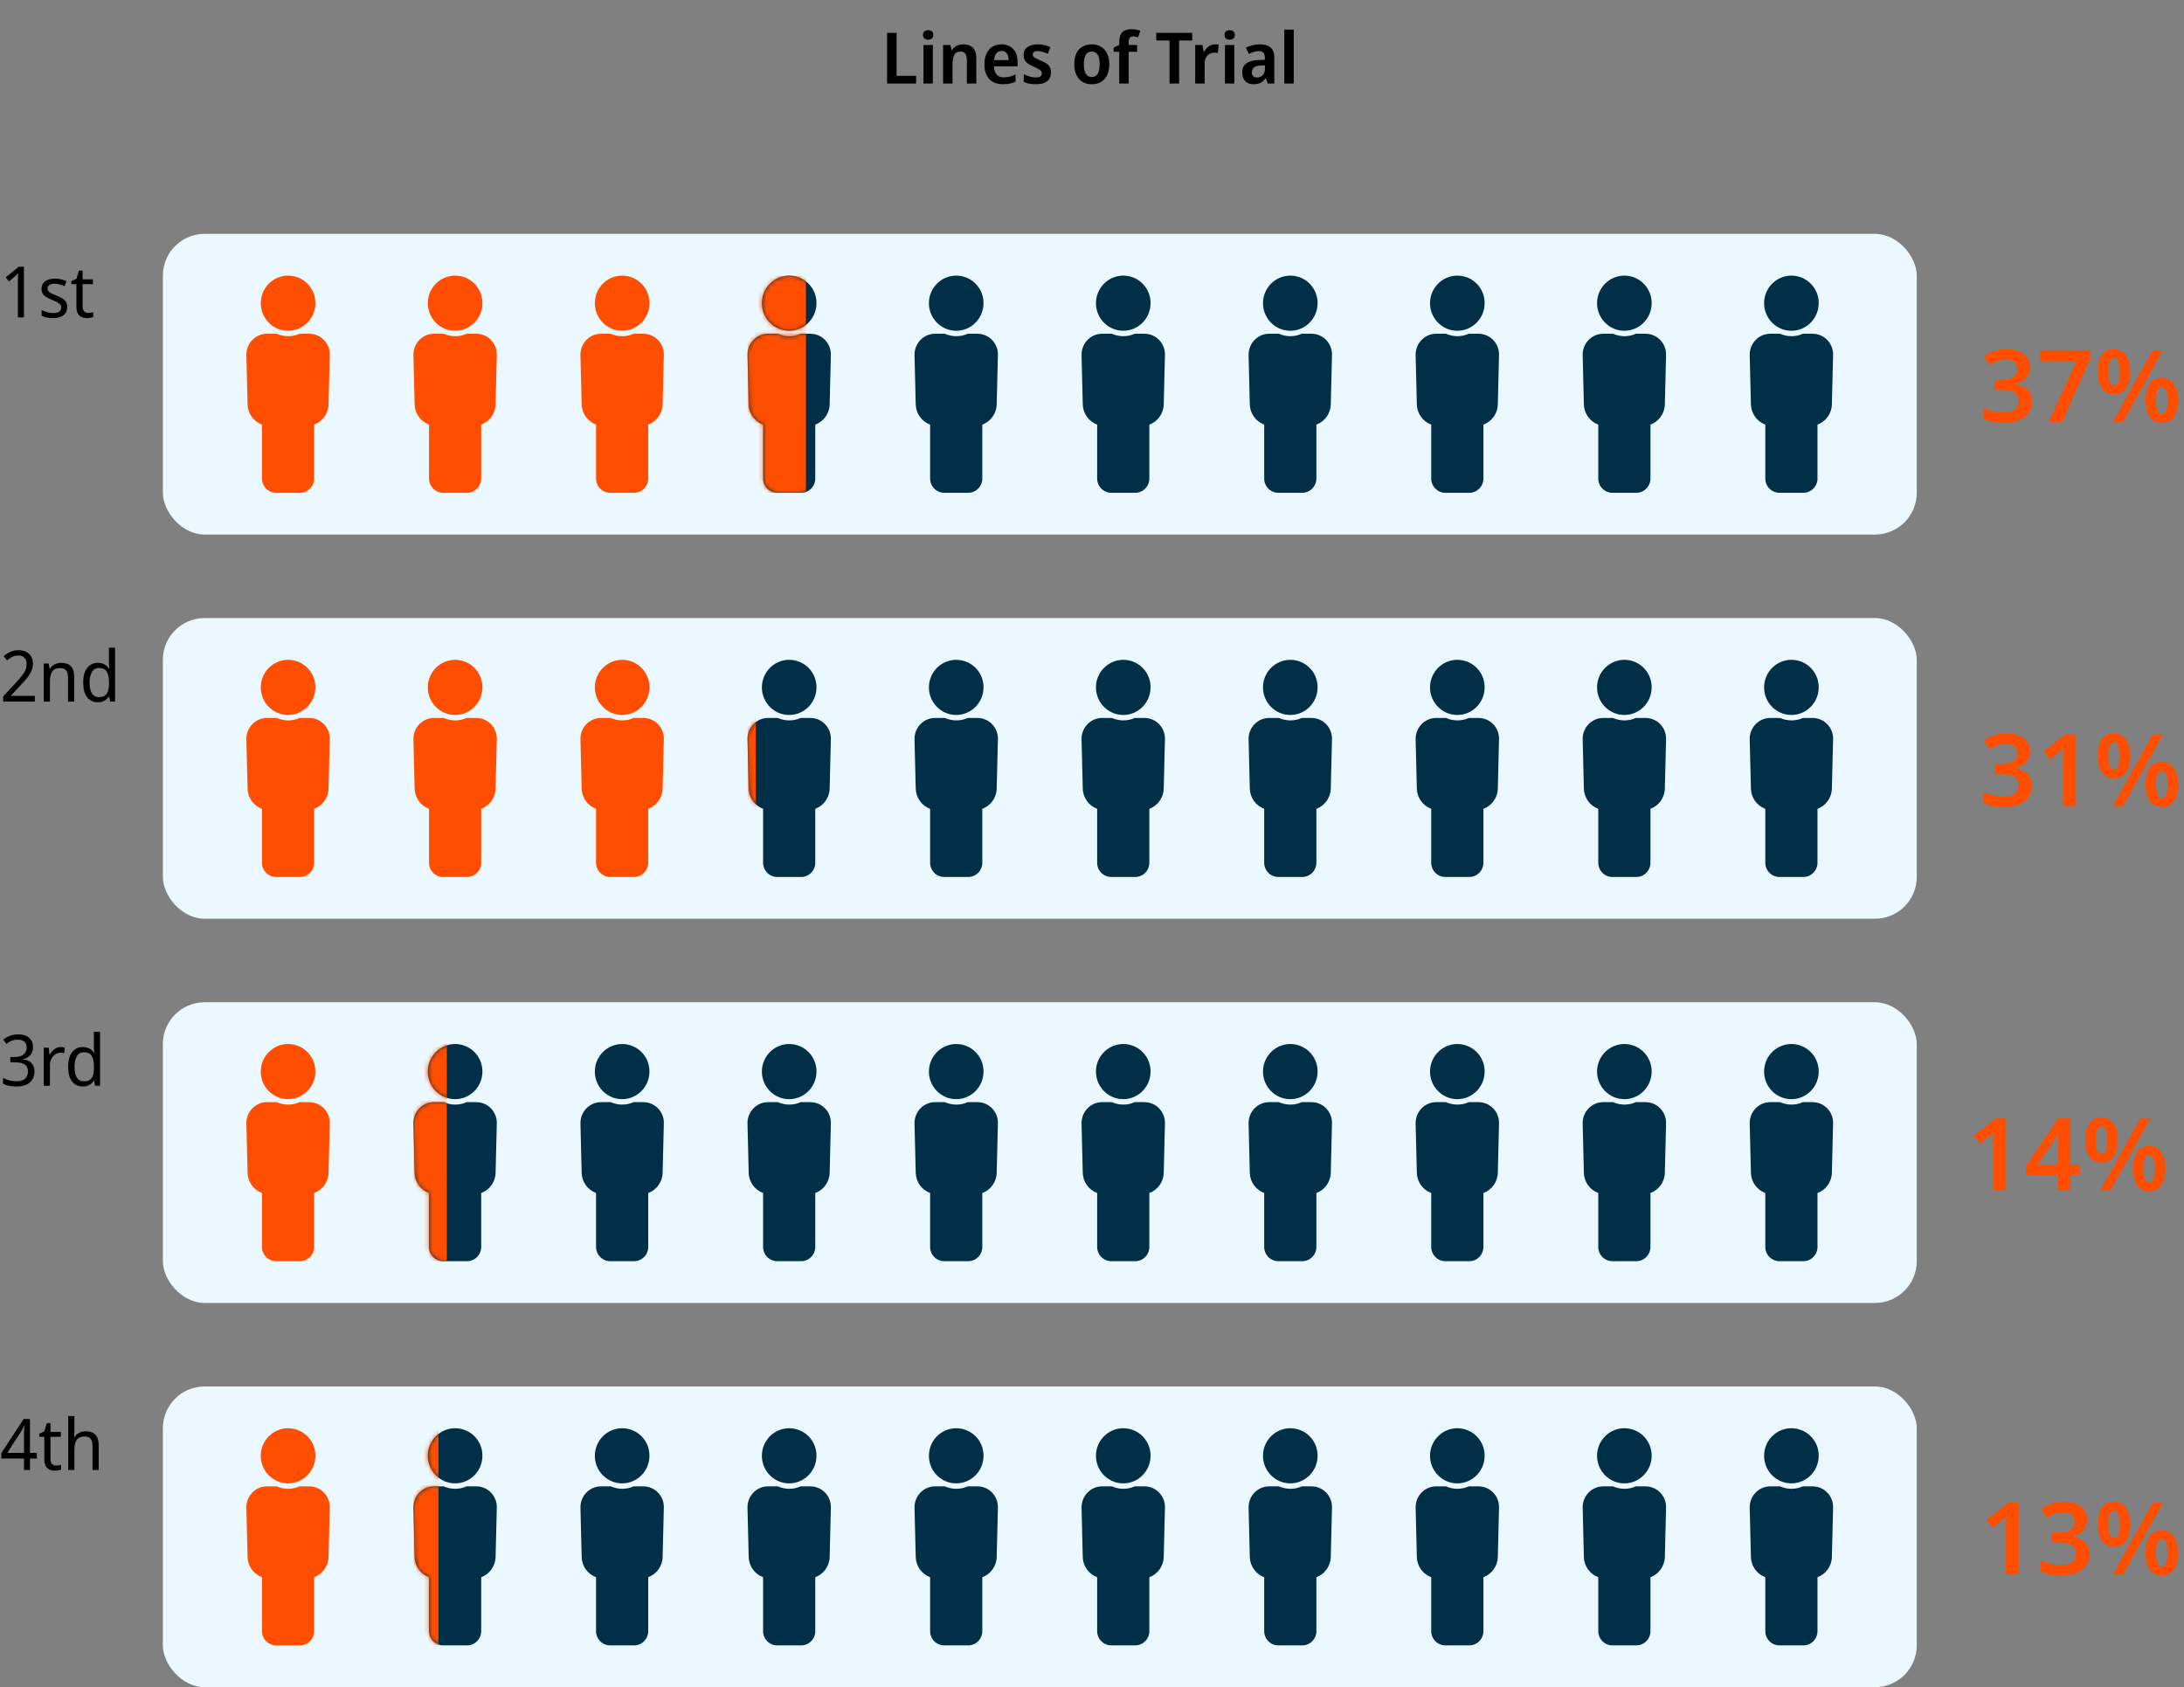<svg width="523" height="404" viewBox="0 0 523 404" fill="none" xmlns="http://www.w3.org/2000/svg">
<rect x="0" y="0" width="523" height="404" fill="#808080" stroke="none"/>
<path d="M212.428 20V7.862H214.706V18.164H219.381V20H212.428ZM223.383 10.786V20H221.139V10.786H223.383ZM222.278 7.233C222.607 7.233 222.89 7.318 223.128 7.488C223.366 7.647 223.485 7.936 223.485 8.355C223.485 8.763 223.366 9.058 223.128 9.239C222.89 9.409 222.607 9.494 222.278 9.494C221.927 9.494 221.632 9.409 221.394 9.239C221.156 9.058 221.037 8.763 221.037 8.355C221.037 7.936 221.156 7.647 221.394 7.488C221.632 7.318 221.927 7.233 222.278 7.233ZM230.682 10.616C231.646 10.616 232.405 10.882 232.96 11.415C233.516 11.948 233.793 12.809 233.793 13.999V20H231.532V14.424C231.532 13.733 231.413 13.217 231.175 12.877C230.937 12.526 230.563 12.35 230.053 12.35C229.294 12.35 228.778 12.622 228.506 13.166C228.234 13.699 228.098 14.475 228.098 15.495V20H225.837V10.786H227.571L227.894 11.993H227.979C228.183 11.676 228.421 11.415 228.693 11.211C228.965 11.007 229.271 10.86 229.611 10.769C229.951 10.667 230.308 10.616 230.682 10.616ZM239.818 10.616C240.611 10.616 241.291 10.786 241.858 11.126C242.436 11.455 242.883 11.931 243.201 12.554C243.518 13.166 243.677 13.914 243.677 14.798V15.886H238.033C238.055 16.725 238.259 17.376 238.645 17.841C239.041 18.294 239.597 18.521 240.311 18.521C240.877 18.521 241.382 18.464 241.824 18.351C242.266 18.226 242.725 18.051 243.201 17.824V19.541C242.77 19.756 242.322 19.915 241.858 20.017C241.393 20.119 240.821 20.17 240.141 20.17C239.279 20.17 238.514 20 237.846 19.66C237.188 19.309 236.673 18.782 236.299 18.079C235.925 17.376 235.738 16.504 235.738 15.461C235.738 14.407 235.908 13.523 236.248 12.809C236.588 12.084 237.064 11.54 237.676 11.177C238.299 10.803 239.013 10.616 239.818 10.616ZM239.852 12.197C239.342 12.197 238.928 12.384 238.611 12.758C238.305 13.121 238.123 13.665 238.067 14.39H241.535C241.535 13.959 241.472 13.58 241.348 13.251C241.223 12.922 241.036 12.667 240.787 12.486C240.549 12.293 240.237 12.197 239.852 12.197ZM251.679 17.331C251.679 17.943 251.543 18.464 251.271 18.895C250.999 19.314 250.596 19.632 250.064 19.847C249.531 20.062 248.862 20.17 248.058 20.17C247.446 20.17 246.913 20.125 246.46 20.034C246.006 19.943 245.57 19.802 245.151 19.609V17.79C245.604 18.005 246.091 18.187 246.613 18.334C247.145 18.481 247.627 18.555 248.058 18.555C248.568 18.555 248.936 18.464 249.163 18.283C249.389 18.102 249.503 17.858 249.503 17.552C249.503 17.371 249.452 17.206 249.35 17.059C249.259 16.912 249.066 16.759 248.772 16.6C248.488 16.43 248.075 16.22 247.531 15.971C246.998 15.733 246.556 15.495 246.205 15.257C245.853 15.019 245.587 14.736 245.406 14.407C245.224 14.067 245.134 13.642 245.134 13.132C245.134 12.305 245.445 11.681 246.069 11.262C246.703 10.831 247.531 10.616 248.551 10.616C249.106 10.616 249.622 10.673 250.098 10.786C250.585 10.888 251.072 11.058 251.56 11.296L250.897 12.877C250.625 12.752 250.347 12.645 250.064 12.554C249.792 12.452 249.525 12.373 249.265 12.316C249.015 12.259 248.766 12.231 248.517 12.231C248.12 12.231 247.82 12.305 247.616 12.452C247.412 12.588 247.31 12.786 247.31 13.047C247.31 13.228 247.361 13.393 247.463 13.54C247.565 13.676 247.757 13.818 248.041 13.965C248.324 14.112 248.726 14.299 249.248 14.526C249.769 14.73 250.211 14.951 250.574 15.189C250.936 15.416 251.208 15.699 251.39 16.039C251.582 16.379 251.679 16.81 251.679 17.331ZM265.634 15.376C265.634 16.147 265.538 16.827 265.345 17.416C265.153 18.005 264.869 18.51 264.495 18.929C264.133 19.337 263.691 19.649 263.169 19.864C262.648 20.068 262.064 20.17 261.418 20.17C260.818 20.17 260.257 20.068 259.735 19.864C259.225 19.649 258.783 19.337 258.409 18.929C258.047 18.51 257.763 18.005 257.559 17.416C257.355 16.827 257.253 16.147 257.253 15.376C257.253 14.356 257.418 13.495 257.746 12.792C258.086 12.078 258.574 11.54 259.208 11.177C259.843 10.803 260.597 10.616 261.469 10.616C262.285 10.616 263.005 10.803 263.628 11.177C264.252 11.54 264.739 12.078 265.09 12.792C265.453 13.495 265.634 14.356 265.634 15.376ZM259.548 15.376C259.548 16.022 259.616 16.577 259.752 17.042C259.888 17.495 260.092 17.841 260.364 18.079C260.648 18.317 261.01 18.436 261.452 18.436C261.894 18.436 262.251 18.317 262.523 18.079C262.807 17.841 263.011 17.495 263.135 17.042C263.271 16.577 263.339 16.022 263.339 15.376C263.339 14.719 263.271 14.169 263.135 13.727C262.999 13.274 262.79 12.934 262.506 12.707C262.234 12.469 261.877 12.35 261.435 12.35C260.767 12.35 260.285 12.611 259.99 13.132C259.696 13.653 259.548 14.401 259.548 15.376ZM272.316 12.401H270.276V20H268.015V12.401H266.689V11.381L268.032 10.769V10.14C268.032 9.347 268.145 8.723 268.372 8.27C268.598 7.817 268.933 7.494 269.375 7.301C269.817 7.097 270.355 6.995 270.99 6.995C271.409 6.995 271.789 7.035 272.129 7.114C272.48 7.182 272.792 7.261 273.064 7.352L272.52 8.95C272.35 8.893 272.157 8.842 271.942 8.797C271.738 8.74 271.522 8.712 271.296 8.712C270.944 8.712 270.684 8.842 270.514 9.103C270.355 9.364 270.276 9.726 270.276 10.191V10.786H272.316V12.401ZM282.355 20H280.06V9.698H276.898V7.862H285.5V9.698H282.355V20ZM290.926 10.616C291.085 10.616 291.249 10.622 291.419 10.633C291.589 10.644 291.731 10.667 291.844 10.701L291.64 12.69C291.527 12.667 291.391 12.65 291.232 12.639C291.085 12.616 290.926 12.605 290.756 12.605C290.473 12.605 290.195 12.662 289.923 12.775C289.651 12.877 289.407 13.036 289.192 13.251C288.977 13.455 288.801 13.721 288.665 14.05C288.54 14.379 288.478 14.77 288.478 15.223V20H286.217V10.786H287.951L288.257 12.384H288.376C288.546 12.055 288.756 11.761 289.005 11.5C289.266 11.228 289.555 11.013 289.872 10.854C290.201 10.695 290.552 10.616 290.926 10.616ZM295.584 10.786V20H293.34V10.786H295.584ZM294.479 7.233C294.807 7.233 295.091 7.318 295.329 7.488C295.567 7.647 295.686 7.936 295.686 8.355C295.686 8.763 295.567 9.058 295.329 9.239C295.091 9.409 294.807 9.494 294.479 9.494C294.127 9.494 293.833 9.409 293.595 9.239C293.357 9.058 293.238 8.763 293.238 8.355C293.238 7.936 293.357 7.647 293.595 7.488C293.833 7.318 294.127 7.233 294.479 7.233ZM301.726 10.616C302.837 10.616 303.687 10.877 304.276 11.398C304.866 11.908 305.16 12.713 305.16 13.812V20H303.579L303.137 18.725H303.069C302.82 19.054 302.565 19.331 302.304 19.558C302.044 19.773 301.743 19.926 301.403 20.017C301.063 20.119 300.655 20.17 300.179 20.17C299.669 20.17 299.21 20.068 298.802 19.864C298.394 19.66 298.071 19.348 297.833 18.929C297.595 18.498 297.476 17.96 297.476 17.314C297.476 16.362 297.805 15.648 298.462 15.172C299.12 14.685 300.106 14.418 301.42 14.373L302.899 14.322V13.863C302.899 13.274 302.775 12.854 302.525 12.605C302.276 12.356 301.936 12.231 301.505 12.231C301.097 12.231 300.684 12.299 300.264 12.435C299.856 12.571 299.454 12.73 299.057 12.911L298.36 11.415C298.825 11.177 299.341 10.984 299.907 10.837C300.474 10.69 301.08 10.616 301.726 10.616ZM301.947 15.682C301.143 15.716 300.582 15.88 300.264 16.175C299.947 16.458 299.788 16.844 299.788 17.331C299.788 17.762 299.896 18.073 300.111 18.266C300.338 18.459 300.633 18.555 300.995 18.555C301.528 18.555 301.981 18.379 302.355 18.028C302.729 17.665 302.916 17.133 302.916 16.43V15.648L301.947 15.682ZM309.811 20H307.55V7.08H309.811V20Z" fill="black"/>
<path d="M5.729 76H4.284V67.517C4.284 67.188 4.284 66.911 4.284 66.684C4.295 66.457 4.307 66.248 4.318 66.055C4.329 65.851 4.341 65.641 4.352 65.426C4.193 65.607 4.04 65.766 3.893 65.902C3.746 66.027 3.57 66.18 3.366 66.361L2.159 67.415L1.377 66.412L4.505 63.862H5.729V76ZM16.101 73.484C16.101 74.073 15.959 74.566 15.676 74.963C15.404 75.36 15.013 75.66 14.503 75.864C13.993 76.068 13.381 76.17 12.667 76.17C12.066 76.17 11.545 76.119 11.103 76.017C10.672 75.915 10.293 75.773 9.964 75.592V74.232C10.315 74.413 10.735 74.583 11.222 74.742C11.709 74.889 12.202 74.963 12.701 74.963C13.392 74.963 13.891 74.844 14.197 74.606C14.514 74.357 14.673 74.028 14.673 73.62C14.673 73.393 14.611 73.189 14.486 73.008C14.373 72.827 14.163 72.645 13.857 72.464C13.562 72.283 13.132 72.079 12.565 71.852C12.021 71.625 11.55 71.399 11.154 71.172C10.768 70.945 10.468 70.673 10.253 70.356C10.049 70.039 9.947 69.631 9.947 69.132C9.947 68.361 10.242 67.766 10.831 67.347C11.431 66.928 12.213 66.718 13.177 66.718C13.698 66.718 14.185 66.775 14.639 66.888C15.092 66.99 15.523 67.137 15.931 67.33L15.438 68.52C15.2 68.407 14.95 68.31 14.69 68.231C14.429 68.14 14.163 68.072 13.891 68.027C13.63 67.97 13.364 67.942 13.092 67.942C12.537 67.942 12.111 68.044 11.817 68.248C11.522 68.441 11.375 68.707 11.375 69.047C11.375 69.296 11.443 69.512 11.579 69.693C11.715 69.874 11.936 70.05 12.242 70.22C12.559 70.379 12.99 70.566 13.534 70.781C14.078 70.996 14.543 71.217 14.928 71.444C15.313 71.671 15.602 71.948 15.795 72.277C15.999 72.594 16.101 72.997 16.101 73.484ZM21.101 74.946C21.317 74.946 21.538 74.929 21.764 74.895C21.991 74.85 22.178 74.804 22.325 74.759V75.898C22.167 75.977 21.94 76.04 21.645 76.085C21.362 76.142 21.09 76.17 20.829 76.17C20.376 76.17 19.957 76.091 19.571 75.932C19.186 75.762 18.874 75.473 18.636 75.065C18.41 74.657 18.296 74.085 18.296 73.348V68.044H17.089V67.33L18.33 66.735L18.891 64.797H19.775V66.888H22.257V68.044H19.775V73.314C19.775 73.869 19.9 74.283 20.149 74.555C20.399 74.816 20.716 74.946 21.101 74.946Z" fill="black"/>
<rect x="39" y="56" width="420" height="72" rx="10" fill="#EBF8FF"/>
<g clip-path="url(#clip0_5019_13720)">
<path d="M68.984 79.203C72.591 79.203 75.522 76.244 75.522 72.602C75.554 68.959 72.623 66 68.984 66C65.377 66 62.446 68.959 62.446 72.602C62.446 76.244 65.377 79.203 68.984 79.203Z" fill="#FF4E00"/>
<path d="M74.041 79.918H71.722C70.884 80.309 69.983 80.504 68.984 80.504C68.018 80.504 67.084 80.276 66.247 79.918H63.928C61.158 79.918 58.936 82.227 59 85.057L59.29 96.862C59.355 99.073 60.772 100.959 62.736 101.675V114.585C62.736 116.471 64.25 118 66.118 118H71.851C73.719 118 75.232 116.471 75.232 114.585V101.675C77.197 100.959 78.614 99.073 78.678 96.862L78.968 85.057C79.065 82.227 76.843 79.918 74.041 79.918Z" fill="#FF4E00"/>
</g>
<g clip-path="url(#clip1_5019_13720)">
<path d="M108.984 79.203C112.591 79.203 115.522 76.244 115.522 72.602C115.554 68.959 112.623 66 108.984 66C105.377 66 102.446 68.959 102.446 72.602C102.446 76.244 105.377 79.203 108.984 79.203Z" fill="#FF4E00"/>
<path d="M114.041 79.918H111.722C110.884 80.309 109.983 80.504 108.984 80.504C108.018 80.504 107.084 80.276 106.247 79.918H103.928C101.158 79.918 98.936 82.227 99 85.057L99.29 96.862C99.355 99.073 100.772 100.959 102.736 101.675V114.585C102.736 116.471 104.25 118 106.118 118H111.851C113.719 118 115.232 116.471 115.232 114.585V101.675C117.197 100.959 118.614 99.073 118.678 96.862L118.968 85.057C119.065 82.227 116.843 79.918 114.041 79.918Z" fill="#FF4E00"/>
</g>
<g clip-path="url(#clip2_5019_13720)">
<path d="M148.984 79.203C152.591 79.203 155.522 76.244 155.522 72.602C155.554 68.959 152.623 66 148.984 66C145.377 66 142.446 68.959 142.446 72.602C142.446 76.244 145.377 79.203 148.984 79.203Z" fill="#FF4E00"/>
<path d="M154.041 79.918H151.722C150.884 80.309 149.983 80.504 148.984 80.504C148.018 80.504 147.084 80.276 146.247 79.918H143.928C141.158 79.918 138.936 82.227 139 85.057L139.29 96.862C139.355 99.073 140.772 100.959 142.736 101.675V114.585C142.736 116.471 144.25 118 146.118 118H151.851C153.719 118 155.232 116.471 155.232 114.585V101.675C157.197 100.959 158.614 99.073 158.678 96.862L158.968 85.057C159.065 82.227 156.843 79.918 154.041 79.918Z" fill="#FF4E00"/>
</g>
<g clip-path="url(#clip3_5019_13720)">
<path d="M188.984 79.203C192.591 79.203 195.522 76.244 195.522 72.602C195.554 68.959 192.624 66 188.984 66C185.377 66 182.446 68.959 182.446 72.602C182.446 76.244 185.377 79.203 188.984 79.203Z" fill="#002F47"/>
<path d="M194.041 79.919H191.722C190.884 80.309 189.983 80.504 188.984 80.504C188.018 80.504 187.084 80.276 186.247 79.919H183.928C181.158 79.919 178.936 82.228 179 85.057L179.29 96.862C179.355 99.073 180.772 100.959 182.736 101.675V114.585C182.736 116.472 184.25 118 186.118 118H191.851C193.719 118 195.232 116.472 195.232 114.585V101.675C197.197 100.959 198.614 99.073 198.678 96.862L198.968 85.057C199.065 82.228 196.843 79.919 194.041 79.919Z" fill="#002F47"/>
<mask id="mask0_5019_13720" style="mask-type:alpha" maskUnits="userSpaceOnUse" x="178" y="66" width="21" height="52">
<path d="M188.984 79.203C192.591 79.203 195.522 76.244 195.522 72.602C195.554 68.959 192.624 66 188.984 66C185.377 66 182.446 68.959 182.446 72.602C182.446 76.244 185.377 79.203 188.984 79.203Z" fill="#002F47"/>
<path d="M194.041 79.919H191.722C190.884 80.309 189.983 80.504 188.984 80.504C188.018 80.504 187.084 80.276 186.247 79.919H183.928C181.158 79.919 178.936 82.228 179 85.057L179.29 96.862C179.355 99.073 180.772 100.959 182.736 101.675V114.585C182.736 116.472 184.25 118 186.118 118H191.851C193.719 118 195.232 116.472 195.232 114.585V101.675C197.197 100.959 198.614 99.073 198.678 96.862L198.968 85.057C199.065 82.228 196.843 79.919 194.041 79.919Z" fill="#002F47"/>
</mask>
<g mask="url(#mask0_5019_13720)">
<rect x="179" y="66" width="14" height="52" fill="#FF4E00"/>
</g>
</g>
<g clip-path="url(#clip4_5019_13720)">
<path d="M228.984 79.203C232.591 79.203 235.522 76.244 235.522 72.602C235.554 68.959 232.623 66 228.984 66C225.377 66 222.446 68.959 222.446 72.602C222.446 76.244 225.377 79.203 228.984 79.203Z" fill="#002F47"/>
<path d="M234.041 79.918H231.722C230.884 80.309 229.983 80.504 228.984 80.504C228.018 80.504 227.084 80.276 226.247 79.918H223.928C221.158 79.918 218.936 82.227 219 85.057L219.29 96.862C219.355 99.073 220.772 100.959 222.736 101.675V114.585C222.736 116.471 224.25 118 226.118 118H231.851C233.719 118 235.232 116.471 235.232 114.585V101.675C237.197 100.959 238.614 99.073 238.678 96.862L238.968 85.057C239.065 82.227 236.843 79.918 234.041 79.918Z" fill="#002F47"/>
</g>
<g clip-path="url(#clip5_5019_13720)">
<path d="M268.984 79.203C272.591 79.203 275.522 76.244 275.522 72.602C275.554 68.959 272.623 66 268.984 66C265.377 66 262.446 68.959 262.446 72.602C262.446 76.244 265.377 79.203 268.984 79.203Z" fill="#002F47"/>
<path d="M274.041 79.918H271.722C270.884 80.309 269.983 80.504 268.984 80.504C268.018 80.504 267.084 80.276 266.247 79.918H263.928C261.158 79.918 258.936 82.227 259 85.057L259.29 96.862C259.355 99.073 260.772 100.959 262.736 101.675V114.585C262.736 116.471 264.25 118 266.118 118H271.851C273.719 118 275.232 116.471 275.232 114.585V101.675C277.197 100.959 278.614 99.073 278.678 96.862L278.968 85.057C279.065 82.227 276.843 79.918 274.041 79.918Z" fill="#002F47"/>
</g>
<g clip-path="url(#clip6_5019_13720)">
<path d="M308.984 79.203C312.591 79.203 315.522 76.244 315.522 72.602C315.554 68.959 312.623 66 308.984 66C305.377 66 302.446 68.959 302.446 72.602C302.446 76.244 305.377 79.203 308.984 79.203Z" fill="#002F47"/>
<path d="M314.041 79.918H311.722C310.884 80.309 309.983 80.504 308.984 80.504C308.018 80.504 307.084 80.276 306.247 79.918H303.928C301.158 79.918 298.936 82.227 299 85.057L299.29 96.862C299.355 99.073 300.772 100.959 302.736 101.675V114.585C302.736 116.471 304.25 118 306.118 118H311.851C313.719 118 315.232 116.471 315.232 114.585V101.675C317.197 100.959 318.614 99.073 318.678 96.862L318.968 85.057C319.065 82.227 316.843 79.918 314.041 79.918Z" fill="#002F47"/>
</g>
<g clip-path="url(#clip7_5019_13720)">
<path d="M348.984 79.203C352.591 79.203 355.522 76.244 355.522 72.602C355.554 68.959 352.623 66 348.984 66C345.377 66 342.446 68.959 342.446 72.602C342.446 76.244 345.377 79.203 348.984 79.203Z" fill="#002F47"/>
<path d="M354.041 79.918H351.722C350.884 80.309 349.983 80.504 348.984 80.504C348.018 80.504 347.084 80.276 346.247 79.918H343.928C341.158 79.918 338.936 82.227 339 85.057L339.29 96.862C339.355 99.073 340.772 100.959 342.736 101.675V114.585C342.736 116.471 344.25 118 346.118 118H351.851C353.719 118 355.232 116.471 355.232 114.585V101.675C357.197 100.959 358.614 99.073 358.678 96.862L358.968 85.057C359.065 82.227 356.843 79.918 354.041 79.918Z" fill="#002F47"/>
</g>
<g clip-path="url(#clip8_5019_13720)">
<path d="M388.984 79.203C392.591 79.203 395.522 76.244 395.522 72.602C395.554 68.959 392.623 66 388.984 66C385.377 66 382.446 68.959 382.446 72.602C382.446 76.244 385.377 79.203 388.984 79.203Z" fill="#002F47"/>
<path d="M394.041 79.918H391.722C390.884 80.309 389.983 80.504 388.984 80.504C388.018 80.504 387.084 80.276 386.247 79.918H383.928C381.158 79.918 378.936 82.227 379 85.057L379.29 96.862C379.355 99.073 380.772 100.959 382.736 101.675V114.585C382.736 116.471 384.25 118 386.118 118H391.851C393.719 118 395.232 116.471 395.232 114.585V101.675C397.197 100.959 398.614 99.073 398.678 96.862L398.968 85.057C399.065 82.227 396.843 79.918 394.041 79.918Z" fill="#002F47"/>
</g>
<g clip-path="url(#clip9_5019_13720)">
<path d="M428.984 79.203C432.591 79.203 435.522 76.244 435.522 72.602C435.554 68.959 432.623 66 428.984 66C425.377 66 422.446 68.959 422.446 72.602C422.446 76.244 425.377 79.203 428.984 79.203Z" fill="#002F47"/>
<path d="M434.041 79.918H431.722C430.884 80.309 429.983 80.504 428.984 80.504C428.018 80.504 427.084 80.276 426.247 79.918H423.928C421.158 79.918 418.936 82.227 419 85.057L419.29 96.862C419.355 99.073 420.772 100.959 422.736 101.675V114.585C422.736 116.471 424.25 118 426.118 118H431.851C433.719 118 435.232 116.471 435.232 114.585V101.675C437.197 100.959 438.614 99.073 438.678 96.862L438.968 85.057C439.065 82.227 436.843 79.918 434.041 79.918Z" fill="#002F47"/>
</g>
<path d="M486.096 87.776C486.096 88.944 485.752 89.88 485.064 90.584C484.392 91.272 483.52 91.736 482.448 91.976V92.048C483.824 92.224 484.864 92.656 485.568 93.344C486.272 94.016 486.624 94.92 486.624 96.056C486.624 97.048 486.384 97.936 485.904 98.72C485.424 99.504 484.68 100.12 483.672 100.568C482.68 101.016 481.4 101.24 479.832 101.24C478.904 101.24 478.04 101.16 477.24 101C476.44 100.856 475.688 100.624 474.984 100.304V97.64C475.704 98.008 476.472 98.288 477.288 98.48C478.104 98.672 478.872 98.768 479.592 98.768C480.984 98.768 481.968 98.52 482.544 98.024C483.12 97.512 483.408 96.808 483.408 95.912C483.408 95.064 483.072 94.432 482.4 94.016C481.728 93.6 480.608 93.392 479.04 93.392H477.6V90.968H479.064C480.584 90.968 481.632 90.728 482.208 90.248C482.784 89.752 483.072 89.104 483.072 88.304C483.072 87.616 482.848 87.08 482.4 86.696C481.952 86.312 481.28 86.12 480.384 86.12C479.52 86.12 478.776 86.264 478.152 86.552C477.528 86.824 476.968 87.12 476.472 87.44L475.032 85.352C475.672 84.872 476.44 84.464 477.336 84.128C478.248 83.792 479.312 83.624 480.528 83.624C482.304 83.624 483.672 84 484.632 84.752C485.608 85.488 486.096 86.496 486.096 87.776ZM490.614 101L497.286 86.48H488.526V83.864H500.526V85.904L493.854 101H490.614ZM506.197 83.624C507.493 83.624 508.469 84.096 509.125 85.04C509.797 85.968 510.133 87.28 510.133 88.976C510.133 90.672 509.813 92 509.173 92.96C508.549 93.904 507.557 94.376 506.197 94.376C504.949 94.376 503.997 93.904 503.341 92.96C502.701 92 502.381 90.672 502.381 88.976C502.381 87.28 502.685 85.968 503.293 85.04C503.901 84.096 504.869 83.624 506.197 83.624ZM517.933 83.864L508.429 101H505.981L515.485 83.864H517.933ZM506.221 85.712C505.325 85.712 504.877 86.808 504.877 89C504.877 91.192 505.325 92.288 506.221 92.288C507.149 92.288 507.613 91.192 507.613 89C507.613 86.808 507.149 85.712 506.221 85.712ZM517.645 90.464C518.909 90.464 519.877 90.936 520.549 91.88C521.221 92.824 521.557 94.136 521.557 95.816C521.557 97.512 521.237 98.84 520.597 99.8C519.973 100.744 518.989 101.216 517.645 101.216C516.381 101.216 515.421 100.744 514.765 99.8C514.125 98.84 513.805 97.512 513.805 95.816C513.805 94.136 514.109 92.824 514.717 91.88C515.341 90.936 516.317 90.464 517.645 90.464ZM517.645 92.576C516.749 92.576 516.301 93.664 516.301 95.84C516.301 98.048 516.749 99.152 517.645 99.152C518.589 99.152 519.061 98.048 519.061 95.84C519.061 93.664 518.589 92.576 517.645 92.576Z" fill="#FF4E00"/>
<path d="M8.347 168H0.765V166.759L3.74 163.546C4.307 162.934 4.783 162.39 5.168 161.914C5.565 161.438 5.865 160.973 6.069 160.52C6.273 160.055 6.375 159.551 6.375 159.007C6.375 158.338 6.194 157.834 5.831 157.494C5.468 157.143 4.992 156.967 4.403 156.967C3.859 156.967 3.377 157.069 2.958 157.273C2.539 157.477 2.114 157.76 1.683 158.123L0.884 157.12C1.19 156.848 1.519 156.604 1.87 156.389C2.221 156.174 2.607 156.004 3.026 155.879C3.457 155.754 3.921 155.692 4.42 155.692C5.134 155.692 5.746 155.822 6.256 156.083C6.777 156.344 7.18 156.718 7.463 157.205C7.746 157.681 7.888 158.253 7.888 158.922C7.888 159.398 7.814 159.851 7.667 160.282C7.531 160.701 7.333 161.115 7.072 161.523C6.811 161.931 6.5 162.345 6.137 162.764C5.786 163.183 5.389 163.625 4.947 164.09L2.618 166.572L2.635 166.64H8.347V168ZM14.656 158.718C15.676 158.718 16.447 158.984 16.968 159.517C17.5 160.038 17.767 160.888 17.767 162.067V168H16.288V162.169C16.288 161.432 16.135 160.883 15.829 160.52C15.523 160.157 15.053 159.976 14.418 159.976C13.489 159.976 12.842 160.259 12.48 160.826C12.129 161.393 11.953 162.209 11.953 163.274V168H10.474V158.888H11.664L11.885 160.129H11.97C12.151 159.812 12.383 159.551 12.667 159.347C12.95 159.132 13.262 158.973 13.602 158.871C13.942 158.769 14.293 158.718 14.656 158.718ZM23.428 168.17C22.374 168.17 21.524 167.779 20.878 166.997C20.243 166.204 19.926 165.025 19.926 163.461C19.926 161.897 20.249 160.718 20.895 159.925C21.541 159.12 22.391 158.718 23.445 158.718C23.887 158.718 24.272 158.78 24.601 158.905C24.929 159.018 25.213 159.177 25.451 159.381C25.7 159.585 25.91 159.812 26.08 160.061H26.182C26.17 159.914 26.148 159.698 26.114 159.415C26.091 159.12 26.08 158.888 26.08 158.718V155.08H27.559V168H26.369L26.148 166.776H26.08C25.91 167.037 25.7 167.275 25.451 167.49C25.213 167.694 24.924 167.858 24.584 167.983C24.255 168.108 23.87 168.17 23.428 168.17ZM23.7 166.929C24.584 166.929 25.201 166.668 25.553 166.147C25.915 165.614 26.097 164.815 26.097 163.75V163.478C26.097 162.345 25.927 161.478 25.587 160.877C25.247 160.265 24.612 159.959 23.683 159.959C22.935 159.959 22.374 160.282 22 160.928C21.637 161.563 21.456 162.418 21.456 163.495C21.456 164.583 21.637 165.427 22 166.028C22.374 166.629 22.94 166.929 23.7 166.929Z" fill="black"/>
<rect x="39" y="148" width="420" height="72" rx="10" fill="#EBF8FF"/>
<g clip-path="url(#clip10_5019_13720)">
<path d="M68.984 171.203C72.591 171.203 75.522 168.244 75.522 164.602C75.554 160.959 72.623 158 68.984 158C65.377 158 62.446 160.959 62.446 164.602C62.446 168.244 65.377 171.203 68.984 171.203Z" fill="#FF4E00"/>
<path d="M74.041 171.918H71.722C70.884 172.309 69.983 172.504 68.984 172.504C68.018 172.504 67.084 172.276 66.247 171.918H63.928C61.158 171.918 58.936 174.227 59 177.057L59.29 188.862C59.355 191.073 60.772 192.959 62.736 193.675V206.585C62.736 208.471 64.25 210 66.118 210H71.851C73.719 210 75.232 208.471 75.232 206.585V193.675C77.197 192.959 78.614 191.073 78.678 188.862L78.968 177.057C79.065 174.227 76.843 171.918 74.041 171.918Z" fill="#FF4E00"/>
</g>
<g clip-path="url(#clip11_5019_13720)">
<path d="M108.984 171.203C112.591 171.203 115.522 168.244 115.522 164.602C115.554 160.959 112.623 158 108.984 158C105.377 158 102.446 160.959 102.446 164.602C102.446 168.244 105.377 171.203 108.984 171.203Z" fill="#FF4E00"/>
<path d="M114.041 171.918H111.722C110.884 172.309 109.983 172.504 108.984 172.504C108.018 172.504 107.084 172.276 106.247 171.918H103.928C101.158 171.918 98.936 174.227 99 177.057L99.29 188.862C99.355 191.073 100.772 192.959 102.736 193.675V206.585C102.736 208.471 104.25 210 106.118 210H111.851C113.719 210 115.232 208.471 115.232 206.585V193.675C117.197 192.959 118.614 191.073 118.678 188.862L118.968 177.057C119.065 174.227 116.843 171.918 114.041 171.918Z" fill="#FF4E00"/>
</g>
<g clip-path="url(#clip12_5019_13720)">
<path d="M148.984 171.203C152.591 171.203 155.522 168.244 155.522 164.602C155.554 160.959 152.623 158 148.984 158C145.377 158 142.446 160.959 142.446 164.602C142.446 168.244 145.377 171.203 148.984 171.203Z" fill="#FF4E00"/>
<path d="M154.041 171.918H151.722C150.884 172.309 149.983 172.504 148.984 172.504C148.018 172.504 147.084 172.276 146.247 171.918H143.928C141.158 171.918 138.936 174.227 139 177.057L139.29 188.862C139.355 191.073 140.772 192.959 142.736 193.675V206.585C142.736 208.471 144.25 210 146.118 210H151.851C153.719 210 155.232 208.471 155.232 206.585V193.675C157.197 192.959 158.614 191.073 158.678 188.862L158.968 177.057C159.065 174.227 156.843 171.918 154.041 171.918Z" fill="#FF4E00"/>
</g>
<g clip-path="url(#clip13_5019_13720)">
<path d="M188.984 171.203C192.591 171.203 195.522 168.244 195.522 164.602C195.554 160.959 192.624 158 188.984 158C185.377 158 182.446 160.959 182.446 164.602C182.446 168.244 185.377 171.203 188.984 171.203Z" fill="#002F47"/>
<path d="M194.041 171.919H191.722C190.884 172.309 189.983 172.504 188.984 172.504C188.018 172.504 187.084 172.276 186.247 171.919H183.928C181.158 171.919 178.936 174.228 179 177.057L179.29 188.862C179.355 191.073 180.772 192.959 182.736 193.675V206.585C182.736 208.472 184.25 210 186.118 210H191.851C193.719 210 195.232 208.472 195.232 206.585V193.675C197.197 192.959 198.614 191.073 198.678 188.862L198.968 177.057C199.065 174.228 196.843 171.919 194.041 171.919Z" fill="#002F47"/>
<mask id="mask1_5019_13720" style="mask-type:alpha" maskUnits="userSpaceOnUse" x="178" y="158" width="21" height="52">
<path d="M188.984 171.203C192.591 171.203 195.522 168.244 195.522 164.602C195.554 160.959 192.624 158 188.984 158C185.377 158 182.446 160.959 182.446 164.602C182.446 168.244 185.377 171.203 188.984 171.203Z" fill="#002F47"/>
<path d="M194.041 171.919H191.722C190.884 172.309 189.983 172.504 188.984 172.504C188.018 172.504 187.084 172.276 186.247 171.919H183.928C181.158 171.919 178.936 174.228 179 177.057L179.29 188.862C179.355 191.073 180.772 192.959 182.736 193.675V206.585C182.736 208.472 184.25 210 186.118 210H191.851C193.719 210 195.232 208.472 195.232 206.585V193.675C197.197 192.959 198.614 191.073 198.678 188.862L198.968 177.057C199.065 174.228 196.843 171.919 194.041 171.919Z" fill="#002F47"/>
</mask>
<g mask="url(#mask1_5019_13720)">
<rect x="179" y="158" width="2" height="52" fill="#FF4E00"/>
</g>
</g>
<g clip-path="url(#clip14_5019_13720)">
<path d="M228.984 171.203C232.591 171.203 235.522 168.244 235.522 164.602C235.554 160.959 232.623 158 228.984 158C225.377 158 222.446 160.959 222.446 164.602C222.446 168.244 225.377 171.203 228.984 171.203Z" fill="#002F47"/>
<path d="M234.041 171.918H231.722C230.884 172.309 229.983 172.504 228.984 172.504C228.018 172.504 227.084 172.276 226.247 171.918H223.928C221.158 171.918 218.936 174.227 219 177.057L219.29 188.862C219.355 191.073 220.772 192.959 222.736 193.675V206.585C222.736 208.471 224.25 210 226.118 210H231.851C233.719 210 235.232 208.471 235.232 206.585V193.675C237.197 192.959 238.614 191.073 238.678 188.862L238.968 177.057C239.065 174.227 236.843 171.918 234.041 171.918Z" fill="#002F47"/>
</g>
<g clip-path="url(#clip15_5019_13720)">
<path d="M268.984 171.203C272.591 171.203 275.522 168.244 275.522 164.602C275.554 160.959 272.623 158 268.984 158C265.377 158 262.446 160.959 262.446 164.602C262.446 168.244 265.377 171.203 268.984 171.203Z" fill="#002F47"/>
<path d="M274.041 171.918H271.722C270.884 172.309 269.983 172.504 268.984 172.504C268.018 172.504 267.084 172.276 266.247 171.918H263.928C261.158 171.918 258.936 174.227 259 177.057L259.29 188.862C259.355 191.073 260.772 192.959 262.736 193.675V206.585C262.736 208.471 264.25 210 266.118 210H271.851C273.719 210 275.232 208.471 275.232 206.585V193.675C277.197 192.959 278.614 191.073 278.678 188.862L278.968 177.057C279.065 174.227 276.843 171.918 274.041 171.918Z" fill="#002F47"/>
</g>
<g clip-path="url(#clip16_5019_13720)">
<path d="M308.984 171.203C312.591 171.203 315.522 168.244 315.522 164.602C315.554 160.959 312.623 158 308.984 158C305.377 158 302.446 160.959 302.446 164.602C302.446 168.244 305.377 171.203 308.984 171.203Z" fill="#002F47"/>
<path d="M314.041 171.918H311.722C310.884 172.309 309.983 172.504 308.984 172.504C308.018 172.504 307.084 172.276 306.247 171.918H303.928C301.158 171.918 298.936 174.227 299 177.057L299.29 188.862C299.355 191.073 300.772 192.959 302.736 193.675V206.585C302.736 208.471 304.25 210 306.118 210H311.851C313.719 210 315.232 208.471 315.232 206.585V193.675C317.197 192.959 318.614 191.073 318.678 188.862L318.968 177.057C319.065 174.227 316.843 171.918 314.041 171.918Z" fill="#002F47"/>
</g>
<g clip-path="url(#clip17_5019_13720)">
<path d="M348.984 171.203C352.591 171.203 355.522 168.244 355.522 164.602C355.554 160.959 352.623 158 348.984 158C345.377 158 342.446 160.959 342.446 164.602C342.446 168.244 345.377 171.203 348.984 171.203Z" fill="#002F47"/>
<path d="M354.041 171.918H351.722C350.884 172.309 349.983 172.504 348.984 172.504C348.018 172.504 347.084 172.276 346.247 171.918H343.928C341.158 171.918 338.936 174.227 339 177.057L339.29 188.862C339.355 191.073 340.772 192.959 342.736 193.675V206.585C342.736 208.471 344.25 210 346.118 210H351.851C353.719 210 355.232 208.471 355.232 206.585V193.675C357.197 192.959 358.614 191.073 358.678 188.862L358.968 177.057C359.065 174.227 356.843 171.918 354.041 171.918Z" fill="#002F47"/>
</g>
<g clip-path="url(#clip18_5019_13720)">
<path d="M388.984 171.203C392.591 171.203 395.522 168.244 395.522 164.602C395.554 160.959 392.623 158 388.984 158C385.377 158 382.446 160.959 382.446 164.602C382.446 168.244 385.377 171.203 388.984 171.203Z" fill="#002F47"/>
<path d="M394.041 171.918H391.722C390.884 172.309 389.983 172.504 388.984 172.504C388.018 172.504 387.084 172.276 386.247 171.918H383.928C381.158 171.918 378.936 174.227 379 177.057L379.29 188.862C379.355 191.073 380.772 192.959 382.736 193.675V206.585C382.736 208.471 384.25 210 386.118 210H391.851C393.719 210 395.232 208.471 395.232 206.585V193.675C397.197 192.959 398.614 191.073 398.678 188.862L398.968 177.057C399.065 174.227 396.843 171.918 394.041 171.918Z" fill="#002F47"/>
</g>
<g clip-path="url(#clip19_5019_13720)">
<path d="M428.984 171.203C432.591 171.203 435.522 168.244 435.522 164.602C435.554 160.959 432.623 158 428.984 158C425.377 158 422.446 160.959 422.446 164.602C422.446 168.244 425.377 171.203 428.984 171.203Z" fill="#002F47"/>
<path d="M434.041 171.918H431.722C430.884 172.309 429.983 172.504 428.984 172.504C428.018 172.504 427.084 172.276 426.247 171.918H423.928C421.158 171.918 418.936 174.227 419 177.057L419.29 188.862C419.355 191.073 420.772 192.959 422.736 193.675V206.585C422.736 208.471 424.25 210 426.118 210H431.851C433.719 210 435.232 208.471 435.232 206.585V193.675C437.197 192.959 438.614 191.073 438.678 188.862L438.968 177.057C439.065 174.227 436.843 171.918 434.041 171.918Z" fill="#002F47"/>
</g>
<path d="M486.096 179.776C486.096 180.944 485.752 181.88 485.064 182.584C484.392 183.272 483.52 183.736 482.448 183.976V184.048C483.824 184.224 484.864 184.656 485.568 185.344C486.272 186.016 486.624 186.92 486.624 188.056C486.624 189.048 486.384 189.936 485.904 190.72C485.424 191.504 484.68 192.12 483.672 192.568C482.68 193.016 481.4 193.24 479.832 193.24C478.904 193.24 478.04 193.16 477.24 193C476.44 192.856 475.688 192.624 474.984 192.304V189.64C475.704 190.008 476.472 190.288 477.288 190.48C478.104 190.672 478.872 190.768 479.592 190.768C480.984 190.768 481.968 190.52 482.544 190.024C483.12 189.512 483.408 188.808 483.408 187.912C483.408 187.064 483.072 186.432 482.4 186.016C481.728 185.6 480.608 185.392 479.04 185.392H477.6V182.968H479.064C480.584 182.968 481.632 182.728 482.208 182.248C482.784 181.752 483.072 181.104 483.072 180.304C483.072 179.616 482.848 179.08 482.4 178.696C481.952 178.312 481.28 178.12 480.384 178.12C479.52 178.12 478.776 178.264 478.152 178.552C477.528 178.824 476.968 179.12 476.472 179.44L475.032 177.352C475.672 176.872 476.44 176.464 477.336 176.128C478.248 175.792 479.312 175.624 480.528 175.624C482.304 175.624 483.672 176 484.632 176.752C485.608 177.488 486.096 178.496 486.096 179.776ZM497.118 193H494.094V182.32C494.094 181.808 494.102 181.264 494.118 180.688C494.134 180.112 494.158 179.576 494.19 179.08C494.03 179.24 493.83 179.432 493.59 179.656C493.35 179.864 493.102 180.08 492.846 180.304L490.926 181.84L489.414 179.968L494.598 175.864H497.118V193ZM506.197 175.624C507.493 175.624 508.469 176.096 509.125 177.04C509.797 177.968 510.133 179.28 510.133 180.976C510.133 182.672 509.813 184 509.173 184.96C508.549 185.904 507.557 186.376 506.197 186.376C504.949 186.376 503.997 185.904 503.341 184.96C502.701 184 502.381 182.672 502.381 180.976C502.381 179.28 502.685 177.968 503.293 177.04C503.901 176.096 504.869 175.624 506.197 175.624ZM517.933 175.864L508.429 193H505.981L515.485 175.864H517.933ZM506.221 177.712C505.325 177.712 504.877 178.808 504.877 181C504.877 183.192 505.325 184.288 506.221 184.288C507.149 184.288 507.613 183.192 507.613 181C507.613 178.808 507.149 177.712 506.221 177.712ZM517.645 182.464C518.909 182.464 519.877 182.936 520.549 183.88C521.221 184.824 521.557 186.136 521.557 187.816C521.557 189.512 521.237 190.84 520.597 191.8C519.973 192.744 518.989 193.216 517.645 193.216C516.381 193.216 515.421 192.744 514.765 191.8C514.125 190.84 513.805 189.512 513.805 187.816C513.805 186.136 514.109 184.824 514.717 183.88C515.341 182.936 516.317 182.464 517.645 182.464ZM517.645 184.576C516.749 184.576 516.301 185.664 516.301 187.84C516.301 190.048 516.749 191.152 517.645 191.152C518.589 191.152 519.061 190.048 519.061 187.84C519.061 185.664 518.589 184.576 517.645 184.576Z" fill="#FF4E00"/>
<path d="M7.905 250.701C7.905 251.245 7.803 251.715 7.599 252.112C7.406 252.509 7.134 252.832 6.783 253.081C6.432 253.33 6.012 253.506 5.525 253.608V253.676C6.443 253.789 7.129 254.095 7.582 254.594C8.035 255.093 8.262 255.744 8.262 256.549C8.262 257.252 8.103 257.881 7.786 258.436C7.48 258.98 6.998 259.405 6.341 259.711C5.695 260.017 4.868 260.17 3.859 260.17C3.258 260.17 2.703 260.119 2.193 260.017C1.683 259.926 1.19 259.756 0.714 259.507V258.113C1.19 258.362 1.706 258.561 2.261 258.708C2.816 258.844 3.349 258.912 3.859 258.912C4.868 258.912 5.593 258.702 6.035 258.283C6.477 257.852 6.698 257.263 6.698 256.515C6.698 256.005 6.573 255.597 6.324 255.291C6.086 254.974 5.729 254.741 5.253 254.594C4.788 254.447 4.216 254.373 3.536 254.373H2.465V253.098H3.553C4.188 253.098 4.715 253.002 5.134 252.809C5.553 252.616 5.865 252.35 6.069 252.01C6.284 251.659 6.392 251.256 6.392 250.803C6.392 250.214 6.211 249.76 5.848 249.443C5.485 249.114 4.987 248.95 4.352 248.95C3.944 248.95 3.576 248.995 3.247 249.086C2.918 249.165 2.612 249.284 2.329 249.443C2.057 249.59 1.785 249.766 1.513 249.97L0.782 248.95C1.054 248.723 1.366 248.514 1.717 248.321C2.08 248.128 2.482 247.975 2.924 247.862C3.366 247.749 3.842 247.692 4.352 247.692C5.542 247.692 6.432 247.975 7.021 248.542C7.61 249.109 7.905 249.828 7.905 250.701ZM14.537 250.718C14.695 250.718 14.866 250.729 15.047 250.752C15.228 250.763 15.387 250.786 15.523 250.82L15.353 252.197C15.217 252.163 15.064 252.135 14.894 252.112C14.735 252.089 14.582 252.078 14.435 252.078C14.106 252.078 13.794 252.152 13.5 252.299C13.205 252.446 12.939 252.656 12.701 252.928C12.474 253.189 12.293 253.506 12.157 253.88C12.021 254.254 11.953 254.673 11.953 255.138V260H10.474V250.888H11.681L11.851 252.554H11.919C12.1 252.214 12.316 251.908 12.565 251.636C12.825 251.353 13.12 251.132 13.449 250.973C13.777 250.803 14.14 250.718 14.537 250.718ZM19.825 260.17C18.771 260.17 17.921 259.779 17.275 258.997C16.64 258.204 16.323 257.025 16.323 255.461C16.323 253.897 16.646 252.718 17.292 251.925C17.938 251.12 18.788 250.718 19.842 250.718C20.284 250.718 20.669 250.78 20.998 250.905C21.327 251.018 21.61 251.177 21.848 251.381C22.097 251.585 22.307 251.812 22.477 252.061H22.579C22.568 251.914 22.545 251.698 22.511 251.415C22.488 251.12 22.477 250.888 22.477 250.718V247.08H23.956V260H22.766L22.545 258.776H22.477C22.307 259.037 22.097 259.275 21.848 259.49C21.61 259.694 21.321 259.858 20.981 259.983C20.652 260.108 20.267 260.17 19.825 260.17ZM20.097 258.929C20.981 258.929 21.599 258.668 21.95 258.147C22.313 257.614 22.494 256.815 22.494 255.75V255.478C22.494 254.345 22.324 253.478 21.984 252.877C21.644 252.265 21.009 251.959 20.08 251.959C19.332 251.959 18.771 252.282 18.397 252.928C18.034 253.563 17.853 254.418 17.853 255.495C17.853 256.583 18.034 257.427 18.397 258.028C18.771 258.629 19.338 258.929 20.097 258.929Z" fill="black"/>
<rect x="39" y="240" width="420" height="72" rx="10" fill="#EBF8FF"/>
<g clip-path="url(#clip20_5019_13720)">
<path d="M68.984 263.203C72.591 263.203 75.522 260.244 75.522 256.602C75.554 252.959 72.623 250 68.984 250C65.377 250 62.446 252.959 62.446 256.602C62.446 260.244 65.377 263.203 68.984 263.203Z" fill="#FF4E00"/>
<path d="M74.041 263.918H71.722C70.884 264.309 69.983 264.504 68.984 264.504C68.018 264.504 67.084 264.276 66.247 263.918H63.928C61.158 263.918 58.936 266.227 59 269.057L59.29 280.862C59.355 283.073 60.772 284.959 62.736 285.675V298.585C62.736 300.471 64.25 302 66.118 302H71.851C73.719 302 75.232 300.471 75.232 298.585V285.675C77.197 284.959 78.614 283.073 78.678 280.862L78.968 269.057C79.065 266.227 76.843 263.918 74.041 263.918Z" fill="#FF4E00"/>
</g>
<g clip-path="url(#clip21_5019_13720)">
<path d="M108.984 263.203C112.591 263.203 115.522 260.244 115.522 256.602C115.554 252.959 112.624 250 108.984 250C105.377 250 102.446 252.959 102.446 256.602C102.446 260.244 105.377 263.203 108.984 263.203Z" fill="#002F47"/>
<path d="M114.041 263.919H111.722C110.884 264.309 109.983 264.504 108.984 264.504C108.018 264.504 107.084 264.276 106.247 263.919H103.928C101.158 263.919 98.936 266.228 99 269.057L99.29 280.862C99.355 283.073 100.772 284.959 102.736 285.675V298.585C102.736 300.472 104.25 302 106.118 302H111.851C113.719 302 115.232 300.472 115.232 298.585V285.675C117.197 284.959 118.614 283.073 118.678 280.862L118.968 269.057C119.065 266.228 116.843 263.919 114.041 263.919Z" fill="#002F47"/>
<mask id="mask2_5019_13720" style="mask-type:alpha" maskUnits="userSpaceOnUse" x="98" y="250" width="21" height="52">
<path d="M108.984 263.203C112.591 263.203 115.522 260.244 115.522 256.602C115.554 252.959 112.624 250 108.984 250C105.377 250 102.446 252.959 102.446 256.602C102.446 260.244 105.377 263.203 108.984 263.203Z" fill="#002F47"/>
<path d="M114.041 263.919H111.722C110.884 264.309 109.983 264.504 108.984 264.504C108.018 264.504 107.084 264.276 106.247 263.919H103.928C101.158 263.919 98.936 266.228 99 269.057L99.29 280.862C99.355 283.073 100.772 284.959 102.736 285.675V298.585C102.736 300.472 104.25 302 106.118 302H111.851C113.719 302 115.232 300.472 115.232 298.585V285.675C117.197 284.959 118.614 283.073 118.678 280.862L118.968 269.057C119.065 266.228 116.843 263.919 114.041 263.919Z" fill="#002F47"/>
</mask>
<g mask="url(#mask2_5019_13720)">
<rect x="99" y="250" width="8" height="52" fill="#FF4E00"/>
</g>
</g>
<g clip-path="url(#clip22_5019_13720)">
<path d="M148.984 263.203C152.591 263.203 155.522 260.244 155.522 256.602C155.554 252.959 152.623 250 148.984 250C145.377 250 142.446 252.959 142.446 256.602C142.446 260.244 145.377 263.203 148.984 263.203Z" fill="#002F47"/>
<path d="M154.041 263.918H151.722C150.884 264.309 149.983 264.504 148.984 264.504C148.018 264.504 147.084 264.276 146.247 263.918H143.928C141.158 263.918 138.936 266.227 139 269.057L139.29 280.862C139.355 283.073 140.772 284.959 142.736 285.675V298.585C142.736 300.471 144.25 302 146.118 302H151.851C153.719 302 155.232 300.471 155.232 298.585V285.675C157.197 284.959 158.614 283.073 158.678 280.862L158.968 269.057C159.065 266.227 156.843 263.918 154.041 263.918Z" fill="#002F47"/>
</g>
<g clip-path="url(#clip23_5019_13720)">
<path d="M188.984 263.203C192.591 263.203 195.522 260.244 195.522 256.602C195.554 252.959 192.623 250 188.984 250C185.377 250 182.446 252.959 182.446 256.602C182.446 260.244 185.377 263.203 188.984 263.203Z" fill="#002F47"/>
<path d="M194.041 263.918H191.722C190.884 264.309 189.983 264.504 188.984 264.504C188.018 264.504 187.084 264.276 186.247 263.918H183.928C181.158 263.918 178.936 266.227 179 269.057L179.29 280.862C179.355 283.073 180.772 284.959 182.736 285.675V298.585C182.736 300.471 184.25 302 186.118 302H191.851C193.719 302 195.232 300.471 195.232 298.585V285.675C197.197 284.959 198.614 283.073 198.678 280.862L198.968 269.057C199.065 266.227 196.843 263.918 194.041 263.918Z" fill="#002F47"/>
</g>
<g clip-path="url(#clip24_5019_13720)">
<path d="M228.984 263.203C232.591 263.203 235.522 260.244 235.522 256.602C235.554 252.959 232.623 250 228.984 250C225.377 250 222.446 252.959 222.446 256.602C222.446 260.244 225.377 263.203 228.984 263.203Z" fill="#002F47"/>
<path d="M234.041 263.918H231.722C230.884 264.309 229.983 264.504 228.984 264.504C228.018 264.504 227.084 264.276 226.247 263.918H223.928C221.158 263.918 218.936 266.227 219 269.057L219.29 280.862C219.355 283.073 220.772 284.959 222.736 285.675V298.585C222.736 300.471 224.25 302 226.118 302H231.851C233.719 302 235.232 300.471 235.232 298.585V285.675C237.197 284.959 238.614 283.073 238.678 280.862L238.968 269.057C239.065 266.227 236.843 263.918 234.041 263.918Z" fill="#002F47"/>
</g>
<g clip-path="url(#clip25_5019_13720)">
<path d="M268.984 263.203C272.591 263.203 275.522 260.244 275.522 256.602C275.554 252.959 272.623 250 268.984 250C265.377 250 262.446 252.959 262.446 256.602C262.446 260.244 265.377 263.203 268.984 263.203Z" fill="#002F47"/>
<path d="M274.041 263.918H271.722C270.884 264.309 269.983 264.504 268.984 264.504C268.018 264.504 267.084 264.276 266.247 263.918H263.928C261.158 263.918 258.936 266.227 259 269.057L259.29 280.862C259.355 283.073 260.772 284.959 262.736 285.675V298.585C262.736 300.471 264.25 302 266.118 302H271.851C273.719 302 275.232 300.471 275.232 298.585V285.675C277.197 284.959 278.614 283.073 278.678 280.862L278.968 269.057C279.065 266.227 276.843 263.918 274.041 263.918Z" fill="#002F47"/>
</g>
<g clip-path="url(#clip26_5019_13720)">
<path d="M308.984 263.203C312.591 263.203 315.522 260.244 315.522 256.602C315.554 252.959 312.623 250 308.984 250C305.377 250 302.446 252.959 302.446 256.602C302.446 260.244 305.377 263.203 308.984 263.203Z" fill="#002F47"/>
<path d="M314.041 263.918H311.722C310.884 264.309 309.983 264.504 308.984 264.504C308.018 264.504 307.084 264.276 306.247 263.918H303.928C301.158 263.918 298.936 266.227 299 269.057L299.29 280.862C299.355 283.073 300.772 284.959 302.736 285.675V298.585C302.736 300.471 304.25 302 306.118 302H311.851C313.719 302 315.232 300.471 315.232 298.585V285.675C317.197 284.959 318.614 283.073 318.678 280.862L318.968 269.057C319.065 266.227 316.843 263.918 314.041 263.918Z" fill="#002F47"/>
</g>
<g clip-path="url(#clip27_5019_13720)">
<path d="M348.984 263.203C352.591 263.203 355.522 260.244 355.522 256.602C355.554 252.959 352.623 250 348.984 250C345.377 250 342.446 252.959 342.446 256.602C342.446 260.244 345.377 263.203 348.984 263.203Z" fill="#002F47"/>
<path d="M354.041 263.918H351.722C350.884 264.309 349.983 264.504 348.984 264.504C348.018 264.504 347.084 264.276 346.247 263.918H343.928C341.158 263.918 338.936 266.227 339 269.057L339.29 280.862C339.355 283.073 340.772 284.959 342.736 285.675V298.585C342.736 300.471 344.25 302 346.118 302H351.851C353.719 302 355.232 300.471 355.232 298.585V285.675C357.197 284.959 358.614 283.073 358.678 280.862L358.968 269.057C359.065 266.227 356.843 263.918 354.041 263.918Z" fill="#002F47"/>
</g>
<g clip-path="url(#clip28_5019_13720)">
<path d="M388.984 263.203C392.591 263.203 395.522 260.244 395.522 256.602C395.554 252.959 392.623 250 388.984 250C385.377 250 382.446 252.959 382.446 256.602C382.446 260.244 385.377 263.203 388.984 263.203Z" fill="#002F47"/>
<path d="M394.041 263.918H391.722C390.884 264.309 389.983 264.504 388.984 264.504C388.018 264.504 387.084 264.276 386.247 263.918H383.928C381.158 263.918 378.936 266.227 379 269.057L379.29 280.862C379.355 283.073 380.772 284.959 382.736 285.675V298.585C382.736 300.471 384.25 302 386.118 302H391.851C393.719 302 395.232 300.471 395.232 298.585V285.675C397.197 284.959 398.614 283.073 398.678 280.862L398.968 269.057C399.065 266.227 396.843 263.918 394.041 263.918Z" fill="#002F47"/>
</g>
<g clip-path="url(#clip29_5019_13720)">
<path d="M428.984 263.203C432.591 263.203 435.522 260.244 435.522 256.602C435.554 252.959 432.623 250 428.984 250C425.377 250 422.446 252.959 422.446 256.602C422.446 260.244 425.377 263.203 428.984 263.203Z" fill="#002F47"/>
<path d="M434.041 263.918H431.722C430.884 264.309 429.983 264.504 428.984 264.504C428.018 264.504 427.084 264.276 426.247 263.918H423.928C421.158 263.918 418.936 266.227 419 269.057L419.29 280.862C419.355 283.073 420.772 284.959 422.736 285.675V298.585C422.736 300.471 424.25 302 426.118 302H431.851C433.719 302 435.232 300.471 435.232 298.585V285.675C437.197 284.959 438.614 283.073 438.678 280.862L438.968 269.057C439.065 266.227 436.843 263.918 434.041 263.918Z" fill="#002F47"/>
</g>
<path d="M480.384 285H477.36V274.32C477.36 273.808 477.368 273.264 477.384 272.688C477.4 272.112 477.424 271.576 477.456 271.08C477.296 271.24 477.096 271.432 476.856 271.656C476.616 271.864 476.368 272.08 476.112 272.304L474.192 273.84L472.68 271.968L477.864 267.864H480.384V285ZM498.03 281.328H495.798V285H492.822V281.328H485.19V279.072L492.894 267.816H495.798V278.856H498.03V281.328ZM492.822 275.016C492.822 274.584 492.83 274.12 492.846 273.624C492.862 273.128 492.878 272.672 492.894 272.256C492.926 271.824 492.95 271.496 492.966 271.272H492.87C492.582 271.944 492.238 272.568 491.838 273.144L487.95 278.856H492.822V275.016ZM503.197 267.624C504.493 267.624 505.469 268.096 506.125 269.04C506.797 269.968 507.133 271.28 507.133 272.976C507.133 274.672 506.813 276 506.173 276.96C505.549 277.904 504.557 278.376 503.197 278.376C501.949 278.376 500.997 277.904 500.341 276.96C499.701 276 499.381 274.672 499.381 272.976C499.381 271.28 499.685 269.968 500.293 269.04C500.901 268.096 501.869 267.624 503.197 267.624ZM514.933 267.864L505.429 285H502.981L512.485 267.864H514.933ZM503.221 269.712C502.325 269.712 501.877 270.808 501.877 273C501.877 275.192 502.325 276.288 503.221 276.288C504.149 276.288 504.613 275.192 504.613 273C504.613 270.808 504.149 269.712 503.221 269.712ZM514.645 274.464C515.909 274.464 516.877 274.936 517.549 275.88C518.221 276.824 518.557 278.136 518.557 279.816C518.557 281.512 518.237 282.84 517.597 283.8C516.973 284.744 515.989 285.216 514.645 285.216C513.381 285.216 512.421 284.744 511.765 283.8C511.125 282.84 510.805 281.512 510.805 279.816C510.805 278.136 511.109 276.824 511.717 275.88C512.341 274.936 513.317 274.464 514.645 274.464ZM514.645 276.576C513.749 276.576 513.301 277.664 513.301 279.84C513.301 282.048 513.749 283.152 514.645 283.152C515.589 283.152 516.061 282.048 516.061 279.84C516.061 277.664 515.589 276.576 514.645 276.576Z" fill="#FF4E00"/>
<path d="M8.823 349.246H7.174V352H5.746V349.246H0.323V347.971L5.661 339.794H7.174V347.903H8.823V349.246ZM5.746 344.078C5.746 343.783 5.746 343.517 5.746 343.279C5.757 343.03 5.769 342.797 5.78 342.582C5.791 342.367 5.797 342.163 5.797 341.97C5.808 341.766 5.82 341.573 5.831 341.392H5.763C5.672 341.607 5.565 341.84 5.44 342.089C5.315 342.338 5.196 342.548 5.083 342.718L1.751 347.903H5.746V344.078ZM13.415 350.946C13.63 350.946 13.851 350.929 14.078 350.895C14.305 350.85 14.492 350.804 14.639 350.759V351.898C14.48 351.977 14.254 352.04 13.959 352.085C13.675 352.142 13.403 352.17 13.143 352.17C12.69 352.17 12.27 352.091 11.885 351.932C11.499 351.762 11.188 351.473 10.95 351.065C10.723 350.657 10.61 350.085 10.61 349.348V344.044H9.403V343.33L10.644 342.735L11.205 340.797H12.089V342.888H14.571V344.044H12.089V349.314C12.089 349.869 12.213 350.283 12.463 350.555C12.712 350.816 13.03 350.946 13.415 350.946ZM17.813 342.871C17.813 343.086 17.802 343.307 17.779 343.534C17.768 343.761 17.751 343.965 17.728 344.146H17.83C18.012 343.829 18.238 343.568 18.51 343.364C18.794 343.16 19.099 343.007 19.428 342.905C19.768 342.792 20.119 342.735 20.482 342.735C21.174 342.735 21.752 342.854 22.216 343.092C22.681 343.319 23.032 343.676 23.27 344.163C23.508 344.65 23.627 345.285 23.627 346.067V352H22.148V346.169C22.148 345.432 21.995 344.883 21.689 344.52C21.383 344.157 20.913 343.976 20.278 343.976C19.655 343.976 19.162 344.106 18.799 344.367C18.436 344.616 18.181 344.99 18.034 345.489C17.887 345.976 17.813 346.577 17.813 347.291V352H16.334V339.08H17.813V342.871Z" fill="black"/>
<rect x="39" y="332" width="420" height="72" rx="10" fill="#EBF8FF"/>
<g clip-path="url(#clip30_5019_13720)">
<path d="M68.984 355.203C72.591 355.203 75.522 352.244 75.522 348.602C75.554 344.959 72.623 342 68.984 342C65.377 342 62.446 344.959 62.446 348.602C62.446 352.244 65.377 355.203 68.984 355.203Z" fill="#FF4E00"/>
<path d="M74.041 355.918H71.722C70.884 356.309 69.983 356.504 68.984 356.504C68.018 356.504 67.084 356.276 66.247 355.918H63.928C61.158 355.918 58.936 358.227 59 361.057L59.29 372.862C59.355 375.073 60.772 376.959 62.736 377.675V390.585C62.736 392.471 64.25 394 66.118 394H71.851C73.719 394 75.232 392.471 75.232 390.585V377.675C77.197 376.959 78.614 375.073 78.678 372.862L78.968 361.057C79.065 358.227 76.843 355.918 74.041 355.918Z" fill="#FF4E00"/>
</g>
<g clip-path="url(#clip31_5019_13720)">
<path d="M108.984 355.203C112.591 355.203 115.522 352.244 115.522 348.602C115.554 344.959 112.624 342 108.984 342C105.377 342 102.446 344.959 102.446 348.602C102.446 352.244 105.377 355.203 108.984 355.203Z" fill="#002F47"/>
<path d="M114.041 355.919H111.722C110.884 356.309 109.983 356.504 108.984 356.504C108.018 356.504 107.084 356.276 106.247 355.919H103.928C101.158 355.919 98.936 358.228 99 361.057L99.29 372.862C99.355 375.073 100.772 376.959 102.736 377.675V390.585C102.736 392.472 104.25 394 106.118 394H111.851C113.719 394 115.232 392.472 115.232 390.585V377.675C117.197 376.959 118.614 375.073 118.678 372.862L118.968 361.057C119.065 358.228 116.843 355.919 114.041 355.919Z" fill="#002F47"/>
<mask id="mask3_5019_13720" style="mask-type:alpha" maskUnits="userSpaceOnUse" x="98" y="342" width="21" height="52">
<path d="M108.984 355.203C112.591 355.203 115.522 352.244 115.522 348.602C115.554 344.959 112.624 342 108.984 342C105.377 342 102.446 344.959 102.446 348.602C102.446 352.244 105.377 355.203 108.984 355.203Z" fill="#002F47"/>
<path d="M114.041 355.919H111.722C110.884 356.309 109.983 356.504 108.984 356.504C108.018 356.504 107.084 356.276 106.247 355.919H103.928C101.158 355.919 98.936 358.228 99 361.057L99.29 372.862C99.355 375.073 100.772 376.959 102.736 377.675V390.585C102.736 392.472 104.25 394 106.118 394H111.851C113.719 394 115.232 392.472 115.232 390.585V377.675C117.197 376.959 118.614 375.073 118.678 372.862L118.968 361.057C119.065 358.228 116.843 355.919 114.041 355.919Z" fill="#002F47"/>
</mask>
<g mask="url(#mask3_5019_13720)">
<rect x="99" y="342" width="6" height="52" fill="#FF4E00"/>
</g>
</g>
<g clip-path="url(#clip32_5019_13720)">
<path d="M148.984 355.203C152.591 355.203 155.522 352.244 155.522 348.602C155.554 344.959 152.623 342 148.984 342C145.377 342 142.446 344.959 142.446 348.602C142.446 352.244 145.377 355.203 148.984 355.203Z" fill="#002F47"/>
<path d="M154.041 355.918H151.722C150.884 356.309 149.983 356.504 148.984 356.504C148.018 356.504 147.084 356.276 146.247 355.918H143.928C141.158 355.918 138.936 358.227 139 361.057L139.29 372.862C139.355 375.073 140.772 376.959 142.736 377.675V390.585C142.736 392.471 144.25 394 146.118 394H151.851C153.719 394 155.232 392.471 155.232 390.585V377.675C157.197 376.959 158.614 375.073 158.678 372.862L158.968 361.057C159.065 358.227 156.843 355.918 154.041 355.918Z" fill="#002F47"/>
</g>
<g clip-path="url(#clip33_5019_13720)">
<path d="M188.984 355.203C192.591 355.203 195.522 352.244 195.522 348.602C195.554 344.959 192.623 342 188.984 342C185.377 342 182.446 344.959 182.446 348.602C182.446 352.244 185.377 355.203 188.984 355.203Z" fill="#002F47"/>
<path d="M194.041 355.918H191.722C190.884 356.309 189.983 356.504 188.984 356.504C188.018 356.504 187.084 356.276 186.247 355.918H183.928C181.158 355.918 178.936 358.227 179 361.057L179.29 372.862C179.355 375.073 180.772 376.959 182.736 377.675V390.585C182.736 392.471 184.25 394 186.118 394H191.851C193.719 394 195.232 392.471 195.232 390.585V377.675C197.197 376.959 198.614 375.073 198.678 372.862L198.968 361.057C199.065 358.227 196.843 355.918 194.041 355.918Z" fill="#002F47"/>
</g>
<g clip-path="url(#clip34_5019_13720)">
<path d="M228.984 355.203C232.591 355.203 235.522 352.244 235.522 348.602C235.554 344.959 232.623 342 228.984 342C225.377 342 222.446 344.959 222.446 348.602C222.446 352.244 225.377 355.203 228.984 355.203Z" fill="#002F47"/>
<path d="M234.041 355.918H231.722C230.884 356.309 229.983 356.504 228.984 356.504C228.018 356.504 227.084 356.276 226.247 355.918H223.928C221.158 355.918 218.936 358.227 219 361.057L219.29 372.862C219.355 375.073 220.772 376.959 222.736 377.675V390.585C222.736 392.471 224.25 394 226.118 394H231.851C233.719 394 235.232 392.471 235.232 390.585V377.675C237.197 376.959 238.614 375.073 238.678 372.862L238.968 361.057C239.065 358.227 236.843 355.918 234.041 355.918Z" fill="#002F47"/>
</g>
<g clip-path="url(#clip35_5019_13720)">
<path d="M268.984 355.203C272.591 355.203 275.522 352.244 275.522 348.602C275.554 344.959 272.623 342 268.984 342C265.377 342 262.446 344.959 262.446 348.602C262.446 352.244 265.377 355.203 268.984 355.203Z" fill="#002F47"/>
<path d="M274.041 355.918H271.722C270.884 356.309 269.983 356.504 268.984 356.504C268.018 356.504 267.084 356.276 266.247 355.918H263.928C261.158 355.918 258.936 358.227 259 361.057L259.29 372.862C259.355 375.073 260.772 376.959 262.736 377.675V390.585C262.736 392.471 264.25 394 266.118 394H271.851C273.719 394 275.232 392.471 275.232 390.585V377.675C277.197 376.959 278.614 375.073 278.678 372.862L278.968 361.057C279.065 358.227 276.843 355.918 274.041 355.918Z" fill="#002F47"/>
</g>
<g clip-path="url(#clip36_5019_13720)">
<path d="M308.984 355.203C312.591 355.203 315.522 352.244 315.522 348.602C315.554 344.959 312.623 342 308.984 342C305.377 342 302.446 344.959 302.446 348.602C302.446 352.244 305.377 355.203 308.984 355.203Z" fill="#002F47"/>
<path d="M314.041 355.918H311.722C310.884 356.309 309.983 356.504 308.984 356.504C308.018 356.504 307.084 356.276 306.247 355.918H303.928C301.158 355.918 298.936 358.227 299 361.057L299.29 372.862C299.355 375.073 300.772 376.959 302.736 377.675V390.585C302.736 392.471 304.25 394 306.118 394H311.851C313.719 394 315.232 392.471 315.232 390.585V377.675C317.197 376.959 318.614 375.073 318.678 372.862L318.968 361.057C319.065 358.227 316.843 355.918 314.041 355.918Z" fill="#002F47"/>
</g>
<g clip-path="url(#clip37_5019_13720)">
<path d="M348.984 355.203C352.591 355.203 355.522 352.244 355.522 348.602C355.554 344.959 352.623 342 348.984 342C345.377 342 342.446 344.959 342.446 348.602C342.446 352.244 345.377 355.203 348.984 355.203Z" fill="#002F47"/>
<path d="M354.041 355.918H351.722C350.884 356.309 349.983 356.504 348.984 356.504C348.018 356.504 347.084 356.276 346.247 355.918H343.928C341.158 355.918 338.936 358.227 339 361.057L339.29 372.862C339.355 375.073 340.772 376.959 342.736 377.675V390.585C342.736 392.471 344.25 394 346.118 394H351.851C353.719 394 355.232 392.471 355.232 390.585V377.675C357.197 376.959 358.614 375.073 358.678 372.862L358.968 361.057C359.065 358.227 356.843 355.918 354.041 355.918Z" fill="#002F47"/>
</g>
<g clip-path="url(#clip38_5019_13720)">
<path d="M388.984 355.203C392.591 355.203 395.522 352.244 395.522 348.602C395.554 344.959 392.623 342 388.984 342C385.377 342 382.446 344.959 382.446 348.602C382.446 352.244 385.377 355.203 388.984 355.203Z" fill="#002F47"/>
<path d="M394.041 355.918H391.722C390.884 356.309 389.983 356.504 388.984 356.504C388.018 356.504 387.084 356.276 386.247 355.918H383.928C381.158 355.918 378.936 358.227 379 361.057L379.29 372.862C379.355 375.073 380.772 376.959 382.736 377.675V390.585C382.736 392.471 384.25 394 386.118 394H391.851C393.719 394 395.232 392.471 395.232 390.585V377.675C397.197 376.959 398.614 375.073 398.678 372.862L398.968 361.057C399.065 358.227 396.843 355.918 394.041 355.918Z" fill="#002F47"/>
</g>
<g clip-path="url(#clip39_5019_13720)">
<path d="M428.984 355.203C432.591 355.203 435.522 352.244 435.522 348.602C435.554 344.959 432.623 342 428.984 342C425.377 342 422.446 344.959 422.446 348.602C422.446 352.244 425.377 355.203 428.984 355.203Z" fill="#002F47"/>
<path d="M434.041 355.918H431.722C430.884 356.309 429.983 356.504 428.984 356.504C428.018 356.504 427.084 356.276 426.247 355.918H423.928C421.158 355.918 418.936 358.227 419 361.057L419.29 372.862C419.355 375.073 420.772 376.959 422.736 377.675V390.585C422.736 392.471 424.25 394 426.118 394H431.851C433.719 394 435.232 392.471 435.232 390.585V377.675C437.197 376.959 438.614 375.073 438.678 372.862L438.968 361.057C439.065 358.227 436.843 355.918 434.041 355.918Z" fill="#002F47"/>
</g>
<path d="M483.384 377H480.36V366.32C480.36 365.808 480.368 365.264 480.384 364.688C480.4 364.112 480.424 363.576 480.456 363.08C480.296 363.24 480.096 363.432 479.856 363.656C479.616 363.864 479.368 364.08 479.112 364.304L477.192 365.84L475.68 363.968L480.864 359.864H483.384V377ZM499.83 363.776C499.83 364.944 499.486 365.88 498.798 366.584C498.126 367.272 497.254 367.736 496.182 367.976V368.048C497.558 368.224 498.598 368.656 499.302 369.344C500.006 370.016 500.358 370.92 500.358 372.056C500.358 373.048 500.118 373.936 499.638 374.72C499.158 375.504 498.414 376.12 497.406 376.568C496.414 377.016 495.134 377.24 493.566 377.24C492.638 377.24 491.774 377.16 490.974 377C490.174 376.856 489.422 376.624 488.718 376.304V373.64C489.438 374.008 490.206 374.288 491.022 374.48C491.838 374.672 492.606 374.768 493.326 374.768C494.718 374.768 495.702 374.52 496.278 374.024C496.854 373.512 497.142 372.808 497.142 371.912C497.142 371.064 496.806 370.432 496.134 370.016C495.462 369.6 494.342 369.392 492.774 369.392H491.334V366.968H492.798C494.318 366.968 495.366 366.728 495.942 366.248C496.518 365.752 496.806 365.104 496.806 364.304C496.806 363.616 496.582 363.08 496.134 362.696C495.686 362.312 495.014 362.12 494.118 362.12C493.254 362.12 492.51 362.264 491.886 362.552C491.262 362.824 490.702 363.12 490.206 363.44L488.766 361.352C489.406 360.872 490.174 360.464 491.07 360.128C491.982 359.792 493.046 359.624 494.262 359.624C496.038 359.624 497.406 360 498.366 360.752C499.342 361.488 499.83 362.496 499.83 363.776ZM506.197 359.624C507.493 359.624 508.469 360.096 509.125 361.04C509.797 361.968 510.133 363.28 510.133 364.976C510.133 366.672 509.813 368 509.173 368.96C508.549 369.904 507.557 370.376 506.197 370.376C504.949 370.376 503.997 369.904 503.341 368.96C502.701 368 502.381 366.672 502.381 364.976C502.381 363.28 502.685 361.968 503.293 361.04C503.901 360.096 504.869 359.624 506.197 359.624ZM517.933 359.864L508.429 377H505.981L515.485 359.864H517.933ZM506.221 361.712C505.325 361.712 504.877 362.808 504.877 365C504.877 367.192 505.325 368.288 506.221 368.288C507.149 368.288 507.613 367.192 507.613 365C507.613 362.808 507.149 361.712 506.221 361.712ZM517.645 366.464C518.909 366.464 519.877 366.936 520.549 367.88C521.221 368.824 521.557 370.136 521.557 371.816C521.557 373.512 521.237 374.84 520.597 375.8C519.973 376.744 518.989 377.216 517.645 377.216C516.381 377.216 515.421 376.744 514.765 375.8C514.125 374.84 513.805 373.512 513.805 371.816C513.805 370.136 514.109 368.824 514.717 367.88C515.341 366.936 516.317 366.464 517.645 366.464ZM517.645 368.576C516.749 368.576 516.301 369.664 516.301 371.84C516.301 374.048 516.749 375.152 517.645 375.152C518.589 375.152 519.061 374.048 519.061 371.84C519.061 369.664 518.589 368.576 517.645 368.576Z" fill="#FF4E00"/>
<defs>
<clipPath id="clip0_5019_13720">
<rect width="20" height="52" fill="white" transform="translate(59 66)"/>
</clipPath>
<clipPath id="clip1_5019_13720">
<rect width="20" height="52" fill="white" transform="translate(99 66)"/>
</clipPath>
<clipPath id="clip2_5019_13720">
<rect width="20" height="52" fill="white" transform="translate(139 66)"/>
</clipPath>
<clipPath id="clip3_5019_13720">
<rect width="20" height="52" fill="white" transform="translate(179 66)"/>
</clipPath>
<clipPath id="clip4_5019_13720">
<rect width="20" height="52" fill="white" transform="translate(219 66)"/>
</clipPath>
<clipPath id="clip5_5019_13720">
<rect width="20" height="52" fill="white" transform="translate(259 66)"/>
</clipPath>
<clipPath id="clip6_5019_13720">
<rect width="20" height="52" fill="white" transform="translate(299 66)"/>
</clipPath>
<clipPath id="clip7_5019_13720">
<rect width="20" height="52" fill="white" transform="translate(339 66)"/>
</clipPath>
<clipPath id="clip8_5019_13720">
<rect width="20" height="52" fill="white" transform="translate(379 66)"/>
</clipPath>
<clipPath id="clip9_5019_13720">
<rect width="20" height="52" fill="white" transform="translate(419 66)"/>
</clipPath>
<clipPath id="clip10_5019_13720">
<rect width="20" height="52" fill="white" transform="translate(59 158)"/>
</clipPath>
<clipPath id="clip11_5019_13720">
<rect width="20" height="52" fill="white" transform="translate(99 158)"/>
</clipPath>
<clipPath id="clip12_5019_13720">
<rect width="20" height="52" fill="white" transform="translate(139 158)"/>
</clipPath>
<clipPath id="clip13_5019_13720">
<rect width="20" height="52" fill="white" transform="translate(179 158)"/>
</clipPath>
<clipPath id="clip14_5019_13720">
<rect width="20" height="52" fill="white" transform="translate(219 158)"/>
</clipPath>
<clipPath id="clip15_5019_13720">
<rect width="20" height="52" fill="white" transform="translate(259 158)"/>
</clipPath>
<clipPath id="clip16_5019_13720">
<rect width="20" height="52" fill="white" transform="translate(299 158)"/>
</clipPath>
<clipPath id="clip17_5019_13720">
<rect width="20" height="52" fill="white" transform="translate(339 158)"/>
</clipPath>
<clipPath id="clip18_5019_13720">
<rect width="20" height="52" fill="white" transform="translate(379 158)"/>
</clipPath>
<clipPath id="clip19_5019_13720">
<rect width="20" height="52" fill="white" transform="translate(419 158)"/>
</clipPath>
<clipPath id="clip20_5019_13720">
<rect width="20" height="52" fill="white" transform="translate(59 250)"/>
</clipPath>
<clipPath id="clip21_5019_13720">
<rect width="20" height="52" fill="white" transform="translate(99 250)"/>
</clipPath>
<clipPath id="clip22_5019_13720">
<rect width="20" height="52" fill="white" transform="translate(139 250)"/>
</clipPath>
<clipPath id="clip23_5019_13720">
<rect width="20" height="52" fill="white" transform="translate(179 250)"/>
</clipPath>
<clipPath id="clip24_5019_13720">
<rect width="20" height="52" fill="white" transform="translate(219 250)"/>
</clipPath>
<clipPath id="clip25_5019_13720">
<rect width="20" height="52" fill="white" transform="translate(259 250)"/>
</clipPath>
<clipPath id="clip26_5019_13720">
<rect width="20" height="52" fill="white" transform="translate(299 250)"/>
</clipPath>
<clipPath id="clip27_5019_13720">
<rect width="20" height="52" fill="white" transform="translate(339 250)"/>
</clipPath>
<clipPath id="clip28_5019_13720">
<rect width="20" height="52" fill="white" transform="translate(379 250)"/>
</clipPath>
<clipPath id="clip29_5019_13720">
<rect width="20" height="52" fill="white" transform="translate(419 250)"/>
</clipPath>
<clipPath id="clip30_5019_13720">
<rect width="20" height="52" fill="white" transform="translate(59 342)"/>
</clipPath>
<clipPath id="clip31_5019_13720">
<rect width="20" height="52" fill="white" transform="translate(99 342)"/>
</clipPath>
<clipPath id="clip32_5019_13720">
<rect width="20" height="52" fill="white" transform="translate(139 342)"/>
</clipPath>
<clipPath id="clip33_5019_13720">
<rect width="20" height="52" fill="white" transform="translate(179 342)"/>
</clipPath>
<clipPath id="clip34_5019_13720">
<rect width="20" height="52" fill="white" transform="translate(219 342)"/>
</clipPath>
<clipPath id="clip35_5019_13720">
<rect width="20" height="52" fill="white" transform="translate(259 342)"/>
</clipPath>
<clipPath id="clip36_5019_13720">
<rect width="20" height="52" fill="white" transform="translate(299 342)"/>
</clipPath>
<clipPath id="clip37_5019_13720">
<rect width="20" height="52" fill="white" transform="translate(339 342)"/>
</clipPath>
<clipPath id="clip38_5019_13720">
<rect width="20" height="52" fill="white" transform="translate(379 342)"/>
</clipPath>
<clipPath id="clip39_5019_13720">
<rect width="20" height="52" fill="white" transform="translate(419 342)"/>
</clipPath>
</defs>
</svg>
